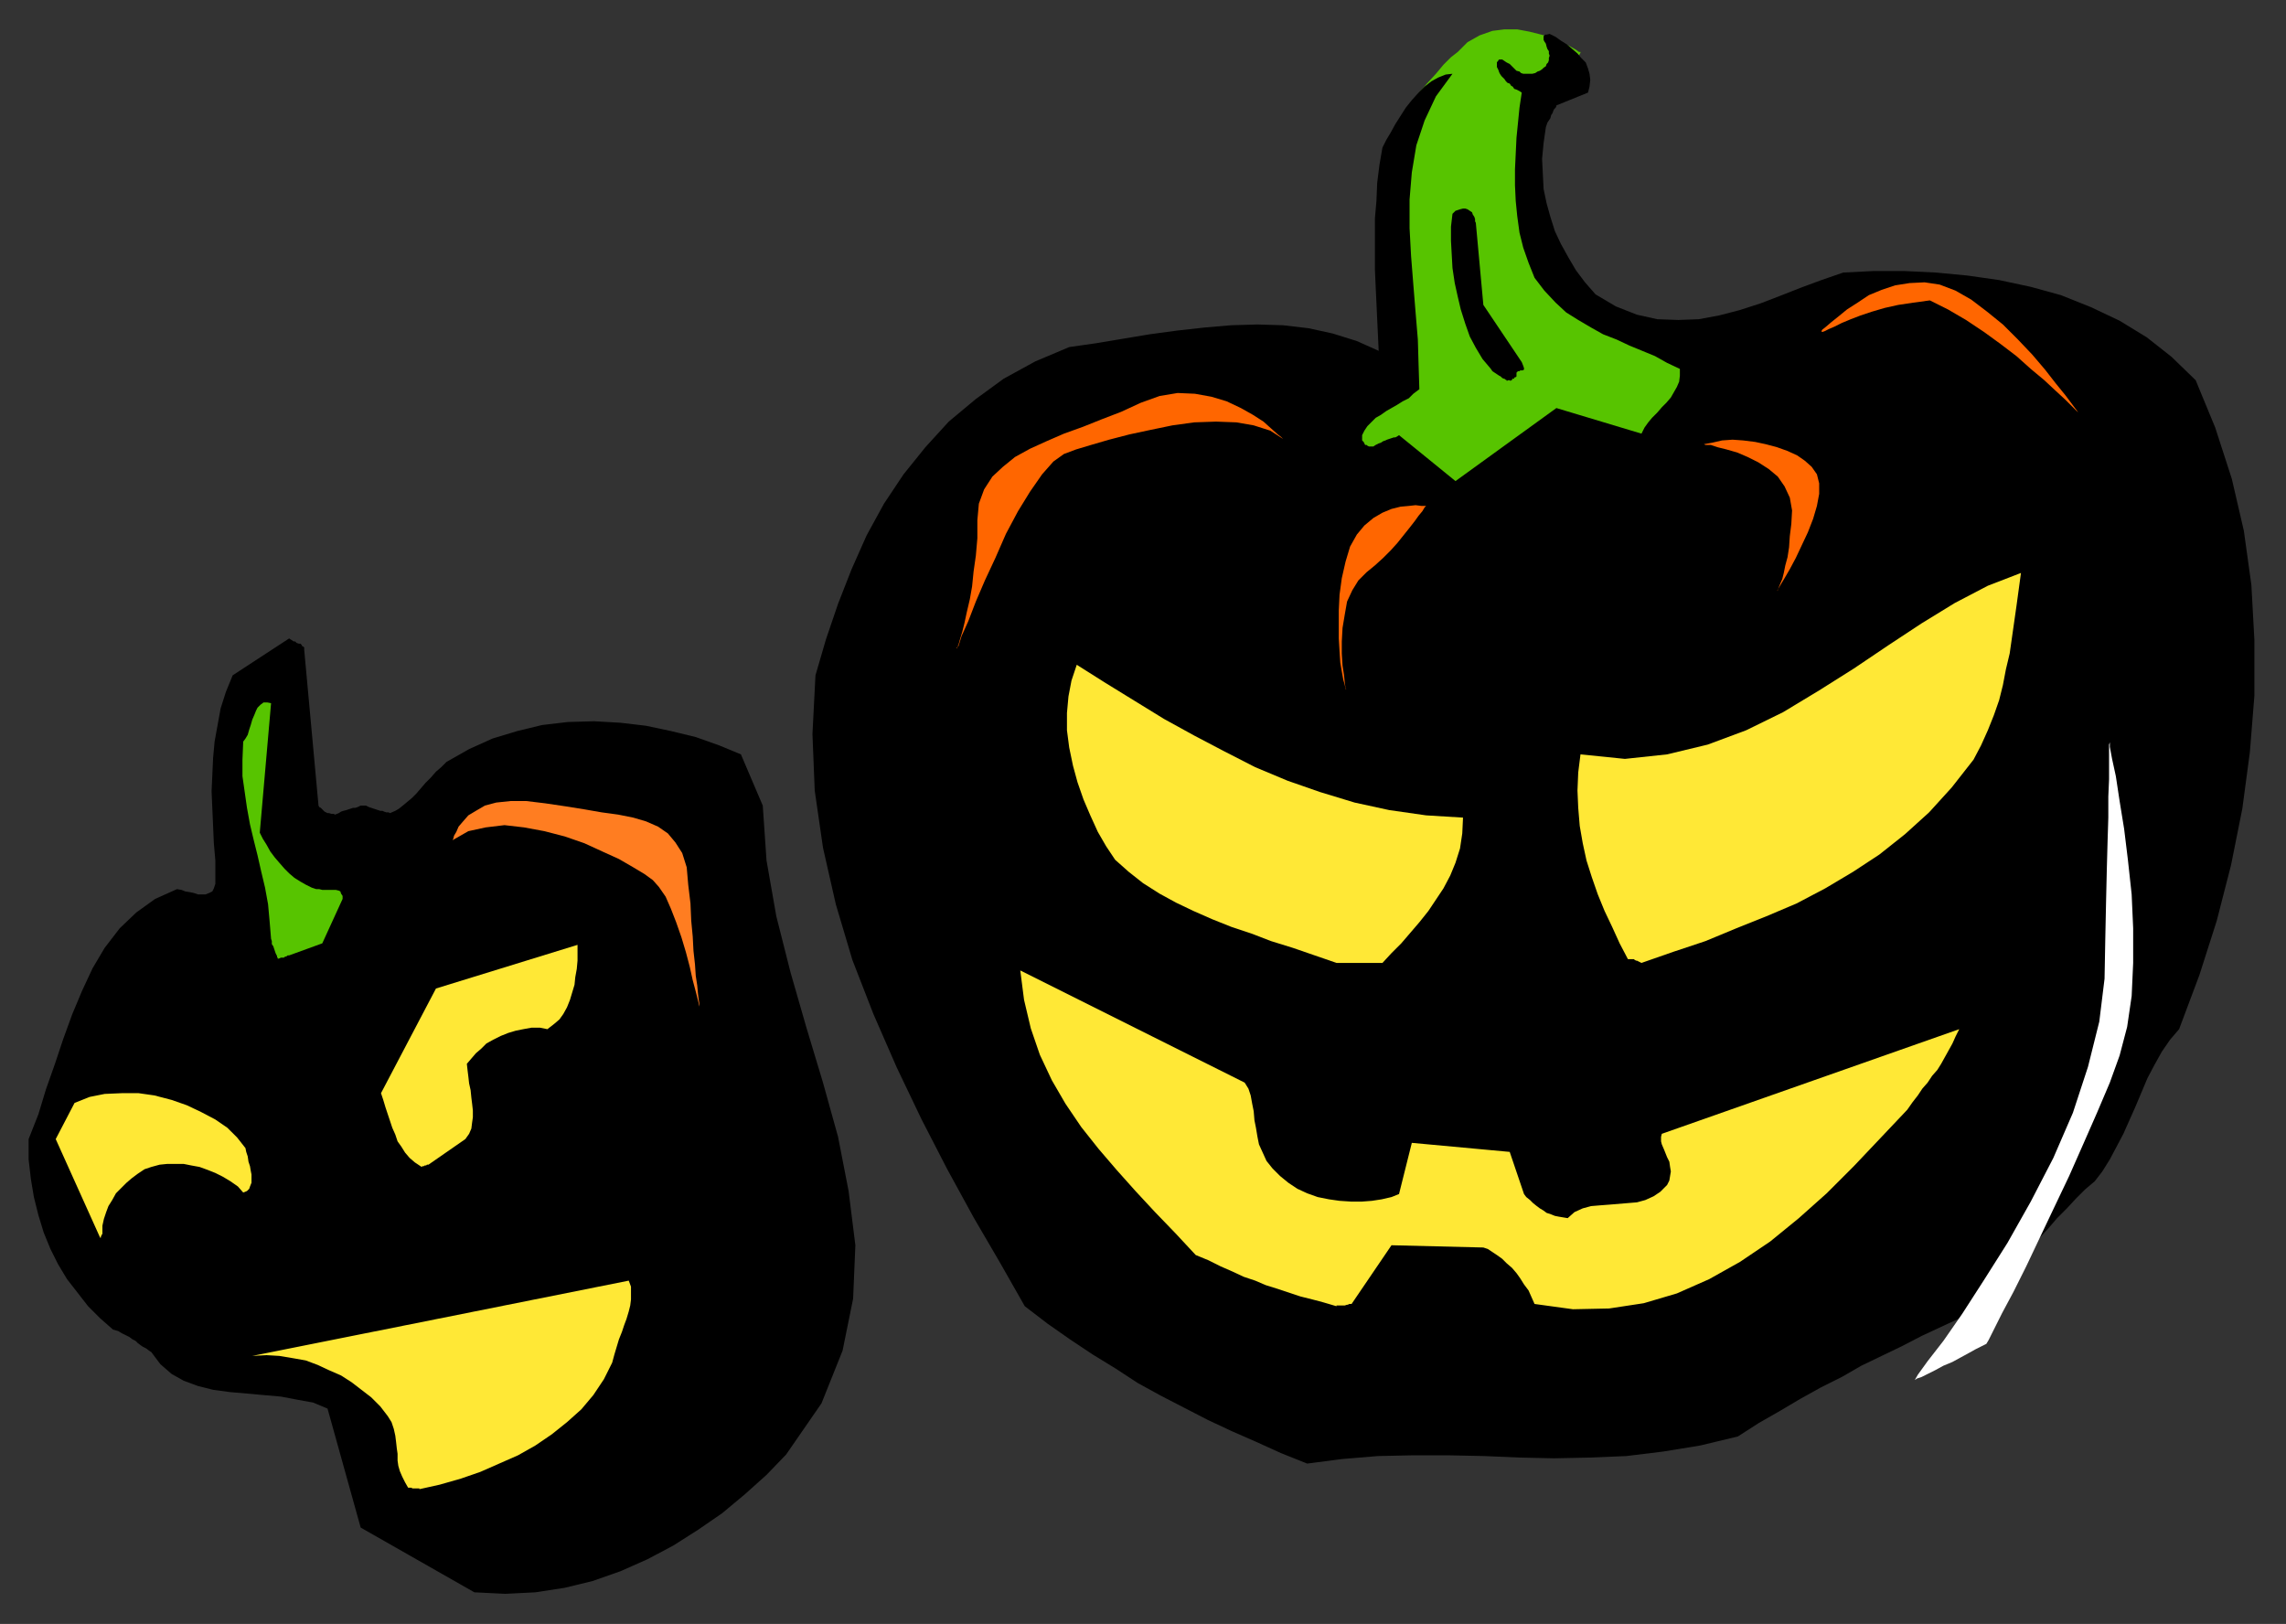 <?xml version="1.0" encoding="UTF-8" standalone="no"?>
<svg
   xmlns:dc="http://purl.org/dc/elements/1.1/"
   xmlns:cc="http://creativecommons.org/ns#"
   xmlns:rdf="http://www.w3.org/1999/02/22-rdf-syntax-ns#"
   xmlns:svg="http://www.w3.org/2000/svg"
   xmlns="http://www.w3.org/2000/svg"
   xmlns:sodipodi="http://sodipodi.sourceforge.net/DTD/sodipodi-0.dtd"
   xmlns:inkscape="http://www.inkscape.org/namespaces/inkscape"
   version="1.0"
   width="129.808mm"
   height="92.211mm"
   id="svg39"
   sodipodi:docname="CCM00266.wmf">
  <rect width="100%" height="100%" fill="#333333" stroke="none"/>
  <sodipodi:namedview
     pagecolor="#ffffff"
     bordercolor="#666666"
     borderopacity="1"
     objecttolerance="10"
     gridtolerance="10"
     guidetolerance="10"
     inkscape:pageopacity="0"
     inkscape:pageshadow="2"
     inkscape:window-width="640"
     inkscape:window-height="480"
     id="namedview41" />
  <defs
     id="defs3">
    <pattern
       id="WMFhbasepattern"
       patternUnits="userSpaceOnUse"
       width="6"
       height="6"
       x="0"
       y="0" />
  </defs>
  <path
     style="fill:#57c400;fill-rule:evenodd;fill-opacity:1;stroke:none;"
     d="  M 314.958,9.048   L 314.635,9.371   L 313.988,10.018   L 312.857,11.149   L 311.403,12.28   L 309.787,13.895   L 308.171,15.834   L 306.232,17.935   L 304.454,20.035   L 302.838,22.136   L 301.545,24.398   L 300.414,26.822   L 299.606,28.922   L 299.121,31.83   L 298.798,36.193   L 298.636,41.363   L 298.475,47.18   L 298.313,53.481   L 298.313,59.783   L 298.475,65.923   L 298.475,71.739   L 298.636,76.748   L 298.636,80.626   L 298.636,83.05   L 298.798,83.858   L 298.636,84.181   L 297.828,84.342   L 297.02,84.989   L 295.889,85.473   L 294.435,86.12   L 293.142,86.928   L 291.688,87.574   L 290.556,88.22   L 289.425,88.705   L 288.617,89.19   L 287.971,89.513   L 287.809,89.513   L 287.971,89.836   L 288.294,90.482   L 289.102,91.452   L 289.91,92.744   L 290.88,94.198   L 292.011,95.653   L 293.142,97.268   L 294.112,98.561   L 295.081,99.854   L 295.889,100.823   L 296.374,101.631   L 296.536,101.792   L 297.02,101.792   L 298.475,102.116   L 300.737,102.439   L 303.484,102.923   L 306.716,103.408   L 310.11,103.893   L 313.342,104.539   L 316.574,105.024   L 319.483,105.509   L 321.745,105.832   L 323.2,105.993   L 323.846,105.993   L 324.169,105.993   L 325.462,105.509   L 327.078,104.701   L 329.502,103.57   L 331.926,102.439   L 334.673,101.308   L 337.582,100.015   L 340.006,98.884   L 342.43,97.915   L 344.046,97.107   L 345.339,96.46   L 345.824,96.137   L 346.147,96.299   L 346.632,96.46   L 347.763,96.622   L 349.217,96.945   L 350.833,97.107   L 352.449,97.43   L 354.065,97.592   L 355.681,98.076   L 357.136,98.076   L 358.267,98.399   L 358.752,98.399   L 359.236,98.399   L 359.236,98.076   L 359.883,96.784   L 360.529,95.006   L 361.499,92.421   L 362.468,89.836   L 363.6,86.928   L 364.569,84.019   L 365.7,81.272   L 366.508,78.849   L 367.155,77.071   L 367.801,75.617   L 367.963,75.133   L 367.316,74.971   L 365.7,74.325   L 363.276,73.517   L 360.206,72.386   L 356.651,71.255   L 352.934,69.801   L 349.379,68.508   L 345.985,67.054   L 342.915,65.923   L 340.329,65.115   L 338.713,64.307   L 338.228,64.145   L 337.905,63.661   L 337.097,62.207   L 336.128,59.783   L 334.673,56.713   L 333.38,53.158   L 331.926,49.119   L 330.633,44.918   L 329.502,40.717   L 328.856,36.354   L 328.694,32.315   L 329.179,28.76   L 330.472,25.529   L 331.926,23.105   L 333.38,20.682   L 334.512,18.743   L 335.481,16.965   L 336.612,15.511   L 337.259,14.38   L 337.905,13.249   L 338.39,12.603   L 338.713,11.957   L 339.036,11.633   L 339.198,11.31   L 339.198,11.149   L 338.875,11.149   L 338.228,10.664   L 336.774,9.856   L 334.996,9.048   L 333.057,8.079   L 330.795,7.432   L 328.209,6.786   L 325.624,6.301   L 322.876,6.301   L 320.291,6.625   L 317.544,7.594   L 314.958,9.048   L 314.958,9.048  z "
     id="path5" />
  <path
     style="fill:#000000;fill-rule:evenodd;fill-opacity:1;stroke:none;"
     d="  M 101.808,341.732   L 108.433,342.055   L 114.897,341.732   L 121.2,340.762   L 127.179,339.308   L 133.158,337.208   L 138.976,334.623   L 144.47,331.714   L 149.803,328.321   L 154.974,324.766   L 159.822,320.727   L 164.509,316.526   L 168.71,312.164   L 176.305,301.176   L 180.83,289.866   L 183.093,278.717   L 183.577,267.246   L 182.123,255.612   L 179.861,243.979   L 176.629,232.345   L 173.073,220.55   L 169.68,208.755   L 166.609,196.637   L 164.509,184.681   L 163.701,172.886   L 159.014,161.898   L 154.328,159.96   L 149.318,158.182   L 143.985,156.89   L 138.653,155.759   L 133.158,155.112   L 127.502,154.789   L 121.846,154.951   L 116.352,155.597   L 111.019,156.89   L 105.686,158.505   L 100.677,160.767   L 95.829,163.514   L 94.697,164.645   L 93.566,165.615   L 92.435,166.907   L 91.304,168.038   L 90.334,169.169   L 89.365,170.3   L 88.395,171.27   L 87.426,172.078   L 86.456,172.886   L 85.648,173.532   L 84.84,174.017   L 83.709,174.501   L 83.386,174.34   L 82.901,174.34   L 82.416,174.178   L 82.093,174.017   L 81.608,174.017   L 81.123,173.855   L 80.638,173.693   L 80.154,173.532   L 79.669,173.37   L 79.184,173.209   L 78.538,172.886   L 77.891,172.886   L 77.406,172.886   L 77.083,173.047   L 76.76,173.209   L 76.275,173.37   L 75.79,173.37   L 75.306,173.532   L 74.821,173.693   L 74.336,173.855   L 73.69,174.017   L 73.205,174.178   L 72.72,174.501   L 71.912,174.825   L 71.589,174.663   L 71.266,174.663   L 71.104,174.663   L 70.619,174.501   L 70.296,174.501   L 69.973,174.34   L 69.65,174.178   L 69.488,174.017   L 69.165,173.693   L 68.842,173.37   L 68.518,173.209   L 68.357,172.886   L 65.286,139.44   L 65.286,139.116   L 65.286,138.955   L 65.125,138.793   L 64.802,138.632   L 64.802,138.47   L 64.478,138.147   L 64.155,138.147   L 63.67,137.985   L 63.347,137.662   L 63.024,137.662   L 62.539,137.339   L 62.054,137.016   L 49.934,144.933   L 48.48,148.488   L 47.349,152.042   L 46.702,155.597   L 46.056,159.152   L 45.733,162.706   L 45.571,166.261   L 45.41,169.816   L 45.571,173.532   L 45.733,177.248   L 45.894,180.964   L 46.218,184.681   L 46.218,188.558   L 46.218,189.689   L 45.894,190.659   L 45.571,191.305   L 44.925,191.628   L 44.117,191.952   L 43.47,191.952   L 42.501,191.952   L 41.531,191.628   L 40.723,191.467   L 39.754,191.305   L 38.946,190.982   L 37.976,190.82   L 33.29,192.921   L 29.25,195.829   L 25.694,199.222   L 22.462,203.423   L 19.877,207.786   L 17.614,212.633   L 15.514,217.642   L 13.574,222.974   L 11.797,228.306   L 9.858,233.8   L 8.242,239.131   L 6.141,244.463   L 6.141,248.826   L 6.626,253.027   L 7.272,256.905   L 8.242,260.783   L 9.373,264.499   L 10.827,268.053   L 12.443,271.285   L 14.382,274.517   L 16.645,277.425   L 18.907,280.333   L 21.493,282.918   L 24.24,285.342   L 25.371,285.665   L 26.179,286.15   L 27.149,286.635   L 27.795,286.958   L 28.442,287.443   L 29.088,287.766   L 29.573,288.25   L 30.219,288.735   L 30.704,289.058   L 31.35,289.381   L 31.997,289.866   L 32.482,290.189   L 34.421,292.775   L 36.845,294.875   L 39.43,296.329   L 42.501,297.46   L 45.733,298.268   L 49.288,298.753   L 53.005,299.076   L 56.56,299.399   L 60.277,299.722   L 63.67,300.369   L 67.226,301.015   L 70.296,302.307   L 77.406,327.836   L 101.808,341.732   L 101.808,341.732  z "
     id="path7" />
  <path
     style="fill:#ffe836;fill-rule:evenodd;fill-opacity:1;stroke:none;"
     d="  M 90.011,319.596   L 94.374,318.627   L 98.899,317.334   L 103.101,315.88   L 107.141,314.102   L 111.181,312.325   L 114.897,310.225   L 118.453,307.801   L 121.685,305.216   L 124.755,302.469   L 127.341,299.399   L 129.603,296.006   L 131.381,292.451   L 131.865,290.674   L 132.35,289.058   L 132.835,287.443   L 133.481,285.827   L 133.966,284.373   L 134.451,283.08   L 134.936,281.464   L 135.259,280.172   L 135.421,278.879   L 135.421,277.425   L 135.421,276.132   L 134.936,274.84   L 54.136,290.997   L 57.206,290.836   L 59.954,290.997   L 62.862,291.482   L 65.61,291.967   L 68.195,292.936   L 70.619,294.067   L 73.205,295.198   L 75.467,296.652   L 77.568,298.268   L 79.669,299.884   L 81.608,301.823   L 83.224,303.923   L 84.032,305.216   L 84.517,306.67   L 84.84,308.124   L 85.002,309.417   L 85.163,310.871   L 85.325,312.002   L 85.325,313.456   L 85.486,314.587   L 85.81,315.718   L 86.294,316.849   L 86.941,318.142   L 87.587,319.273   L 87.749,319.273   L 87.91,319.273   L 87.91,319.273   L 88.234,319.273   L 88.557,319.434   L 88.88,319.434   L 89.041,319.434   L 89.526,319.434   L 89.688,319.434   L 89.849,319.434   L 90.011,319.434   L 90.011,319.596   L 90.011,319.596  z "
     id="path9" />
  <path
     style="fill:#000000;fill-rule:evenodd;fill-opacity:1;stroke:none;"
     d="  M 280.537,314.102   L 287.971,313.133   L 295.728,312.487   L 303.323,312.325   L 310.756,312.325   L 318.513,312.487   L 326.108,312.81   L 333.542,312.971   L 341.299,312.81   L 349.056,312.487   L 356.974,311.517   L 364.892,310.225   L 372.972,308.286   L 377.497,305.377   L 382.022,302.792   L 386.385,300.207   L 390.748,297.783   L 395.273,295.521   L 399.475,293.098   L 403.838,290.997   L 408.201,288.897   L 412.564,286.635   L 417.089,284.534   L 421.614,282.434   L 426.3,280.333   L 427.916,277.91   L 429.532,275.648   L 431.472,273.224   L 433.411,270.8   L 435.35,268.377   L 437.451,265.953   L 439.551,263.691   L 441.491,261.429   L 443.591,259.328   L 445.531,257.228   L 447.47,255.289   L 449.571,253.512   L 451.187,251.411   L 452.803,248.826   L 454.257,246.079   L 455.711,243.332   L 457.004,240.424   L 458.297,237.516   L 459.59,234.446   L 460.883,231.376   L 462.337,228.629   L 463.953,225.721   L 465.731,223.136   L 467.67,220.873   L 472.033,209.24   L 475.75,197.607   L 478.82,185.65   L 481.244,173.532   L 482.86,161.414   L 483.83,149.296   L 483.83,137.339   L 483.183,125.544   L 481.567,113.911   L 478.982,102.762   L 475.427,91.775   L 471.225,81.596   L 466.054,76.587   L 460.721,72.386   L 454.903,68.831   L 448.763,65.923   L 442.299,63.338   L 435.835,61.56   L 429.048,60.106   L 422.26,59.137   L 415.473,58.49   L 408.686,58.167   L 402.06,58.167   L 395.596,58.49   L 390.91,60.106   L 386.547,61.722   L 382.022,63.499   L 377.82,65.115   L 373.296,66.569   L 368.932,67.7   L 364.569,68.508   L 360.206,68.67   L 355.681,68.508   L 351.318,67.538   L 346.793,65.761   L 342.43,63.176   L 340.168,60.591   L 338.228,58.006   L 336.612,55.259   L 334.996,52.35   L 333.704,49.604   L 332.734,46.534   L 331.926,43.625   L 331.28,40.555   L 331.118,37.324   L 330.956,34.092   L 331.28,30.699   L 331.764,27.306   L 331.926,26.822   L 332.088,26.337   L 332.411,25.852   L 332.734,25.367   L 332.896,24.721   L 333.219,24.236   L 333.38,23.752   L 333.542,23.428   L 333.865,23.105   L 334.027,22.782   L 334.027,22.782   L 334.027,22.621   L 340.814,19.874   L 341.137,18.581   L 341.299,17.127   L 341.137,15.834   L 340.814,14.703   L 340.329,13.411   L 339.36,12.441   L 338.552,11.472   L 337.42,10.502   L 336.289,9.533   L 334.996,8.725   L 333.865,7.917   L 332.572,7.271   L 331.926,7.432   L 331.603,7.432   L 331.28,7.756   L 331.28,8.079   L 331.28,8.563   L 331.441,8.887   L 331.764,9.371   L 331.926,10.018   L 332.088,10.502   L 332.411,10.987   L 332.411,11.472   L 332.572,11.957   L 332.411,12.441   L 332.411,12.926   L 332.249,13.411   L 331.926,13.734   L 331.764,14.219   L 331.28,14.542   L 330.956,14.865   L 330.472,15.188   L 329.987,15.35   L 329.502,15.673   L 328.856,15.834   L 328.209,15.834   L 327.563,15.834   L 326.916,15.834   L 326.432,15.673   L 326.108,15.35   L 325.462,15.188   L 325.139,14.865   L 324.816,14.542   L 324.492,14.219   L 324.008,13.734   L 323.361,13.411   L 322.876,13.088   L 322.392,12.764   L 321.907,12.764   L 321.745,12.764   L 321.584,12.926   L 321.422,13.249   L 321.26,13.249   L 321.26,13.572   L 321.26,13.895   L 321.26,14.38   L 321.422,14.703   L 321.584,15.027   L 321.745,15.511   L 321.907,15.834   L 322.23,16.319   L 322.553,16.642   L 322.876,16.965   L 323.2,17.45   L 323.523,17.773   L 324.008,17.935   L 324.331,18.42   L 324.654,18.581   L 324.977,19.066   L 325.462,19.227   L 326.108,19.551   L 326.593,19.874   L 326.108,23.105   L 325.785,26.337   L 325.462,29.568   L 325.3,32.961   L 325.139,36.354   L 325.139,39.748   L 325.3,43.141   L 325.624,46.372   L 326.108,49.927   L 326.916,53.158   L 328.048,56.39   L 329.34,59.621   L 331.441,62.368   L 333.865,64.953   L 336.128,67.054   L 338.713,68.67   L 341.46,70.285   L 344.046,71.739   L 346.955,72.87   L 349.702,74.163   L 352.449,75.294   L 355.196,76.425   L 357.782,77.879   L 360.529,79.172   L 360.529,80.626   L 360.368,81.919   L 359.883,83.05   L 359.236,84.181   L 358.59,85.312   L 357.62,86.443   L 356.651,87.412   L 355.681,88.543   L 354.55,89.674   L 353.742,90.644   L 352.934,91.775   L 352.288,93.067   L 334.027,87.574   L 312.372,103.247   L 300.252,93.391   L 299.768,93.714   L 299.444,93.875   L 299.121,93.875   L 298.636,94.037   L 298.152,94.198   L 297.667,94.36   L 297.344,94.522   L 296.859,94.683   L 296.374,95.006   L 295.889,95.168   L 295.243,95.491   L 294.758,95.814   L 294.435,95.814   L 294.273,95.814   L 293.95,95.814   L 293.788,95.814   L 293.465,95.653   L 293.304,95.491   L 292.98,95.491   L 292.819,95.168   L 292.657,94.845   L 292.334,94.522   L 292.334,94.037   L 292.334,93.391   L 292.819,92.421   L 293.465,91.452   L 294.435,90.482   L 295.243,89.674   L 296.374,89.028   L 297.505,88.22   L 298.636,87.574   L 299.768,86.928   L 301.06,86.12   L 302.353,85.473   L 303.323,84.504   L 304.616,83.534   L 304.454,78.364   L 304.292,72.87   L 303.808,67.054   L 303.323,61.075   L 302.838,54.936   L 302.515,48.957   L 302.515,42.817   L 303,37.001   L 303.969,31.184   L 305.747,25.852   L 308.171,20.682   L 311.726,15.834   L 310.272,15.996   L 308.656,16.642   L 307.201,17.45   L 305.747,18.581   L 304.454,19.874   L 303,21.49   L 301.707,23.105   L 300.576,24.883   L 299.444,26.66   L 298.475,28.437   L 297.505,30.053   L 296.697,31.669   L 296.051,35.385   L 295.566,39.263   L 295.404,43.141   L 295.081,46.857   L 295.081,50.573   L 295.081,54.289   L 295.081,57.844   L 295.243,61.56   L 295.404,64.953   L 295.566,68.508   L 295.728,71.901   L 295.889,75.294   L 291.203,73.194   L 286.032,71.578   L 280.86,70.447   L 275.366,69.801   L 269.872,69.639   L 264.216,69.801   L 258.56,70.285   L 252.742,70.932   L 246.763,71.739   L 240.945,72.709   L 235.128,73.678   L 229.472,74.486   L 222.2,77.556   L 215.413,81.272   L 209.433,85.635   L 203.616,90.482   L 198.606,95.976   L 193.92,101.792   L 189.718,108.094   L 186.001,114.88   L 182.769,122.151   L 179.861,129.583   L 177.275,137.177   L 175.013,144.933   L 174.366,157.536   L 174.851,169.654   L 176.629,181.934   L 179.376,194.052   L 182.931,206.009   L 187.456,217.642   L 192.465,229.114   L 197.798,240.263   L 203.293,250.927   L 208.949,261.267   L 214.605,270.962   L 219.937,280.333   L 224.785,284.049   L 229.633,287.443   L 234.481,290.674   L 239.491,293.744   L 244.177,296.814   L 249.187,299.561   L 254.197,302.146   L 259.206,304.731   L 264.377,307.155   L 269.548,309.417   L 274.881,311.84   L 280.537,314.102   L 280.537,314.102  z "
     id="path11" />
  <path
     style="fill:#ffe836;fill-rule:evenodd;fill-opacity:1;stroke:none;"
     d="  M 286.84,280.333   L 286.84,280.172   L 287.001,280.172   L 287.163,280.172   L 287.486,280.172   L 287.809,280.172   L 287.971,280.172   L 288.294,280.172   L 288.617,280.172   L 289.102,280.01   L 289.264,280.01   L 289.587,279.848   L 290.072,279.848   L 298.636,267.246   L 318.352,267.73   L 319.321,268.053   L 320.291,268.7   L 321.26,269.346   L 322.392,270.154   L 323.361,271.123   L 324.492,272.093   L 325.462,273.224   L 326.27,274.355   L 327.078,275.648   L 328.048,276.94   L 328.694,278.394   L 329.34,279.848   L 337.582,280.98   L 345.339,280.818   L 352.772,279.687   L 359.883,277.586   L 366.832,274.517   L 373.457,270.8   L 379.921,266.438   L 386.062,261.429   L 392.041,256.097   L 397.859,250.28   L 403.676,244.14   L 409.332,238.162   L 410.464,236.546   L 411.595,235.092   L 412.564,233.638   L 413.696,232.345   L 414.665,230.891   L 415.796,229.599   L 416.604,228.306   L 417.412,226.852   L 418.22,225.398   L 419.028,223.943   L 419.675,222.489   L 420.483,220.873   L 356.651,243.332   L 356.489,243.979   L 356.489,244.948   L 356.651,245.595   L 357.136,246.726   L 357.459,247.533   L 357.782,248.341   L 358.267,249.311   L 358.428,250.442   L 358.59,251.411   L 358.428,252.381   L 358.267,253.35   L 357.782,254.32   L 356.328,255.774   L 354.873,256.743   L 353.096,257.551   L 351.318,258.036   L 349.379,258.197   L 347.44,258.359   L 345.5,258.521   L 343.4,258.682   L 341.46,258.844   L 339.683,259.328   L 337.905,260.136   L 336.451,261.429   L 335.481,261.267   L 334.512,261.106   L 333.704,260.944   L 332.896,260.621   L 331.926,260.298   L 331.28,259.813   L 330.472,259.328   L 329.825,258.844   L 329.017,258.197   L 328.371,257.551   L 327.563,256.905   L 327.078,256.258   L 324.008,247.21   L 303,245.271   L 300.252,256.258   L 298.636,256.905   L 296.536,257.39   L 294.435,257.713   L 292.334,257.874   L 289.91,257.874   L 287.486,257.713   L 285.224,257.39   L 282.8,256.905   L 280.537,256.097   L 278.436,255.127   L 276.497,253.835   L 274.72,252.381   L 273.104,250.765   L 271.811,249.149   L 271.003,247.372   L 270.195,245.595   L 269.872,243.979   L 269.548,242.04   L 269.225,240.424   L 269.064,238.485   L 268.74,236.869   L 268.417,235.092   L 267.933,233.638   L 267.125,232.345   L 218.968,208.271   L 219.776,214.572   L 221.23,220.712   L 223.169,226.367   L 225.755,231.861   L 228.664,236.869   L 232.057,241.878   L 235.774,246.564   L 239.653,251.088   L 243.693,255.612   L 247.894,260.136   L 252.257,264.66   L 256.621,269.346   L 259.368,270.477   L 261.953,271.77   L 264.539,272.901   L 266.963,274.032   L 269.387,274.84   L 271.649,275.809   L 274.235,276.617   L 276.659,277.425   L 279.083,278.233   L 281.668,278.879   L 284.092,279.525   L 286.84,280.333   L 286.84,280.333  z "
     id="path13" />
  <path
     style="fill:#ffe836;fill-rule:evenodd;fill-opacity:1;stroke:none;"
     d="  M 21.978,264.66   L 21.978,263.045   L 22.301,261.59   L 22.786,260.136   L 23.27,258.844   L 24.078,257.551   L 24.886,256.097   L 25.856,255.127   L 27.149,253.835   L 28.28,252.865   L 29.573,251.896   L 31.027,250.927   L 32.482,250.442   L 34.259,249.957   L 35.875,249.795   L 37.653,249.795   L 39.43,249.795   L 41.046,250.119   L 42.824,250.442   L 44.602,251.088   L 46.218,251.734   L 47.834,252.542   L 49.45,253.512   L 51.066,254.643   L 52.197,255.935   L 53.005,255.612   L 53.49,255.127   L 53.651,254.643   L 53.974,253.835   L 53.974,253.027   L 53.974,252.058   L 53.813,251.25   L 53.651,250.28   L 53.328,249.311   L 53.166,248.18   L 52.843,247.21   L 52.682,246.402   L 50.904,244.14   L 48.803,242.04   L 46.218,240.263   L 43.147,238.647   L 40.077,237.193   L 36.845,236.062   L 33.128,235.092   L 29.734,234.607   L 26.179,234.607   L 22.462,234.769   L 19.23,235.415   L 15.998,236.708   L 11.958,244.463   L 21.493,265.63   L 21.654,265.63   L 21.654,265.63   L 21.654,265.468   L 21.654,265.307   L 21.816,265.145   L 21.816,265.145   L 21.816,264.984   L 21.978,264.822   L 21.978,264.66   L 21.978,264.66   L 21.978,264.66   L 21.978,264.66   L 21.978,264.66  z "
     id="path15" />
  <path
     style="fill:#ffe836;fill-rule:evenodd;fill-opacity:1;stroke:none;"
     d="  M 91.95,249.957   L 99.869,244.463   L 100.677,243.332   L 101.161,242.201   L 101.323,240.909   L 101.485,239.778   L 101.485,238.324   L 101.323,236.869   L 101.161,235.577   L 101,233.961   L 100.677,232.507   L 100.515,231.053   L 100.353,229.76   L 100.192,228.306   L 101.161,227.175   L 102.131,226.044   L 103.262,225.074   L 104.393,223.943   L 105.848,223.136   L 107.464,222.328   L 109.08,221.681   L 110.696,221.197   L 112.312,220.873   L 114.089,220.55   L 115.867,220.55   L 117.483,220.873   L 118.937,219.742   L 120.069,218.773   L 120.877,217.642   L 121.685,216.188   L 122.331,214.572   L 122.816,212.956   L 123.301,211.341   L 123.462,209.725   L 123.785,207.947   L 123.947,206.17   L 123.947,204.393   L 123.947,202.777   L 93.566,212.148   L 81.77,234.607   L 82.254,236.062   L 82.739,237.677   L 83.224,239.131   L 83.709,240.586   L 84.194,242.04   L 84.84,243.494   L 85.325,244.948   L 86.133,246.079   L 86.941,247.372   L 87.91,248.503   L 89.041,249.472   L 90.496,250.442   L 90.657,250.28   L 90.657,250.28   L 90.657,250.28   L 90.981,250.28   L 91.142,250.119   L 91.304,250.119   L 91.465,250.119   L 91.627,249.957   L 91.789,249.957   L 91.95,249.957   L 91.95,249.957   L 91.95,249.957   L 91.95,249.957  z "
     id="path17" />
  <path
     style="fill:#57c400;fill-rule:evenodd;fill-opacity:1;stroke:none;"
     d="  M 62.054,205.039   L 69.165,202.454   L 73.528,192.921   L 73.528,192.275   L 73.205,191.79   L 73.043,191.305   L 72.72,191.144   L 72.074,190.982   L 71.589,190.982   L 71.104,190.982   L 70.619,190.982   L 69.973,190.982   L 69.165,190.982   L 68.518,190.82   L 67.872,190.82   L 66.902,190.497   L 65.61,189.851   L 64.478,189.205   L 63.186,188.397   L 62.054,187.427   L 61.085,186.458   L 59.954,185.165   L 58.984,184.034   L 58.014,182.742   L 57.206,181.288   L 56.398,179.995   L 55.752,178.702   L 58.176,150.911   L 57.368,150.75   L 56.56,150.75   L 55.914,151.235   L 55.267,151.881   L 54.944,152.527   L 54.621,153.335   L 54.136,154.466   L 53.813,155.597   L 53.49,156.567   L 53.166,157.698   L 52.682,158.505   L 52.197,159.152   L 52.035,163.03   L 52.035,166.584   L 52.52,169.977   L 53.005,173.37   L 53.651,176.925   L 54.459,180.318   L 55.267,183.55   L 56.075,187.104   L 56.883,190.497   L 57.53,194.052   L 57.853,197.607   L 58.176,201.484   L 58.338,201.969   L 58.338,202.615   L 58.661,203.1   L 58.822,203.585   L 58.984,204.07   L 59.146,204.554   L 59.307,204.878   L 59.469,205.201   L 59.469,205.524   L 59.63,205.524   L 59.63,205.685   L 59.63,205.847   L 59.792,205.685   L 59.954,205.685   L 59.954,205.685   L 60.277,205.524   L 60.6,205.524   L 60.923,205.524   L 61.085,205.362   L 61.57,205.201   L 61.731,205.039   L 61.893,205.039   L 62.054,205.039   L 62.054,205.039   L 62.054,205.039  z "
     id="path19" />
  <path
     style="fill:#ffe836;fill-rule:evenodd;fill-opacity:1;stroke:none;"
     d="  M 286.84,206.655   L 296.697,206.655   L 298.636,204.554   L 300.737,202.454   L 302.676,200.192   L 304.616,197.93   L 306.555,195.506   L 308.171,193.083   L 309.787,190.659   L 311.241,187.912   L 312.372,185.165   L 313.342,182.095   L 313.827,178.864   L 313.988,175.471   L 306.07,174.986   L 298.152,173.855   L 290.718,172.239   L 283.284,169.977   L 276.336,167.554   L 269.387,164.645   L 262.761,161.252   L 256.297,157.859   L 249.833,154.304   L 243.531,150.427   L 237.229,146.549   L 231.088,142.671   L 229.957,146.064   L 229.31,149.457   L 228.987,153.012   L 228.987,156.728   L 229.472,160.444   L 230.28,164.322   L 231.249,167.877   L 232.542,171.593   L 233.997,174.986   L 235.613,178.541   L 237.39,181.611   L 239.329,184.519   L 242.238,187.104   L 245.309,189.528   L 248.864,191.79   L 252.419,193.729   L 256.136,195.506   L 260.176,197.283   L 264.216,198.899   L 268.579,200.353   L 272.78,201.969   L 277.467,203.423   L 282.153,205.039   L 286.84,206.655   L 286.84,206.655  z "
     id="path21" />
  <path
     style="fill:#ffe836;fill-rule:evenodd;fill-opacity:1;stroke:none;"
     d="  M 352.288,206.655   L 359.236,204.231   L 366.024,201.969   L 372.649,199.222   L 379.113,196.637   L 385.577,193.89   L 391.718,190.659   L 397.697,187.104   L 403.353,183.388   L 408.848,179.025   L 414.019,174.34   L 418.867,169.008   L 423.553,163.03   L 425.169,159.96   L 426.624,156.728   L 427.916,153.497   L 429.048,150.265   L 429.856,147.034   L 430.502,143.64   L 431.31,140.247   L 431.795,136.854   L 432.28,133.461   L 432.764,130.068   L 433.249,126.513   L 433.734,122.959   L 426.624,125.706   L 419.513,129.422   L 412.403,133.784   L 405.292,138.47   L 397.859,143.479   L 390.425,148.165   L 382.668,152.85   L 374.75,156.728   L 366.508,159.798   L 357.782,161.898   L 348.732,162.868   L 339.198,161.898   L 338.713,165.776   L 338.552,169.654   L 338.713,173.37   L 339.036,177.248   L 339.683,180.964   L 340.491,184.681   L 341.622,188.235   L 342.915,191.952   L 344.369,195.506   L 345.985,198.899   L 347.601,202.454   L 349.379,205.847   L 349.54,205.847   L 349.864,205.847   L 350.025,205.847   L 350.187,205.847   L 350.348,205.847   L 350.672,205.847   L 350.833,206.009   L 351.156,206.17   L 351.318,206.17   L 351.641,206.332   L 351.964,206.493   L 352.288,206.655   L 352.288,206.655  z "
     id="path23" />
  <path
     style="fill:#000000;fill-rule:evenodd;fill-opacity:1;stroke:none;"
     d="  M 324.331,81.596   L 324.331,81.596   L 324.331,81.596   L 324.492,81.596   L 324.492,81.434   L 324.654,81.272   L 324.816,81.272   L 324.977,81.272   L 324.977,81.111   L 325.139,80.949   L 325.3,80.949   L 325.3,80.949   L 325.462,80.788   L 325.462,80.303   L 325.462,79.98   L 325.785,79.657   L 326.108,79.657   L 326.27,79.495   L 326.593,79.495   L 326.755,79.495   L 327.078,79.333   L 327.078,79.172   L 327.078,79.01   L 326.916,78.526   L 326.593,77.718   L 318.352,65.438   L 316.736,47.826   L 316.574,47.503   L 316.574,47.018   L 316.412,46.534   L 316.089,46.049   L 315.928,45.564   L 315.443,45.241   L 314.958,44.918   L 314.473,44.756   L 313.988,44.756   L 313.342,44.918   L 312.372,45.241   L 311.726,45.887   L 311.403,48.634   L 311.403,51.704   L 311.564,54.612   L 311.726,57.521   L 312.211,60.752   L 312.857,63.661   L 313.504,66.407   L 314.473,69.477   L 315.443,72.224   L 316.736,74.648   L 318.19,77.071   L 319.968,79.172   L 320.291,79.657   L 320.776,79.98   L 321.26,80.303   L 321.745,80.626   L 322.068,80.788   L 322.392,81.111   L 322.715,81.272   L 322.876,81.272   L 323.038,81.434   L 323.361,81.596   L 323.361,81.596   L 323.361,81.596   L 323.361,81.596   L 323.361,81.757   L 323.523,81.596   L 323.523,81.757   L 323.684,81.596   L 323.846,81.596   L 324.008,81.596   L 324.008,81.596   L 324.008,81.757   L 324.169,81.596   L 324.169,81.757   L 324.331,81.596   L 324.331,81.596  z "
     id="path25" />
  <path
     style="fill:#ffffff;fill-rule:evenodd;fill-opacity:1;stroke:none;"
     d="  M 410.948,296.168   L 411.595,295.037   L 413.696,292.128   L 417.089,287.766   L 421.129,281.949   L 425.816,274.678   L 430.825,266.761   L 435.835,257.874   L 440.683,248.503   L 444.884,238.808   L 448.116,228.952   L 450.54,219.258   L 451.671,210.048   L 451.833,201.323   L 451.995,193.567   L 452.156,186.62   L 452.318,180.641   L 452.479,175.471   L 452.479,170.947   L 452.641,167.23   L 452.641,164.484   L 452.641,162.222   L 452.641,160.606   L 452.641,159.798   L 452.803,159.313   L 452.803,160.283   L 453.287,162.868   L 454.095,166.584   L 454.903,171.916   L 455.873,177.894   L 456.681,184.519   L 457.489,191.952   L 457.812,199.222   L 457.812,206.655   L 457.489,213.764   L 456.519,220.389   L 454.903,226.529   L 452.803,232.345   L 450.055,238.808   L 447.147,245.433   L 444.076,252.381   L 440.844,259.167   L 437.774,265.63   L 434.865,271.77   L 432.118,277.263   L 429.694,281.787   L 427.916,285.342   L 426.785,287.604   L 426.3,288.412   L 425.977,288.574   L 425.331,288.897   L 424.038,289.543   L 422.584,290.351   L 420.806,291.32   L 419.028,292.29   L 417.089,293.098   L 415.312,294.067   L 413.696,294.875   L 412.403,295.521   L 411.433,295.844   L 410.948,296.168   L 410.948,296.168  z "
     id="path27" />
  <path
     style="fill:#ff6600;fill-rule:evenodd;fill-opacity:1;stroke:none;"
     d="  M 275.366,94.198   L 275.043,93.875   L 274.235,93.229   L 272.78,91.936   L 271.164,90.482   L 268.902,89.028   L 266.317,87.574   L 263.246,86.12   L 260.014,85.15   L 256.459,84.504   L 252.742,84.342   L 248.864,84.989   L 244.824,86.443   L 240.622,88.382   L 236.421,89.997   L 232.381,91.613   L 228.341,93.067   L 224.624,94.683   L 221.069,96.299   L 217.837,98.076   L 215.251,100.177   L 212.989,102.277   L 211.211,105.024   L 210.08,108.094   L 209.757,111.649   L 209.757,115.526   L 209.433,119.243   L 208.949,122.636   L 208.625,125.867   L 208.141,128.614   L 207.494,131.361   L 207.009,133.623   L 206.525,135.562   L 206.04,137.177   L 205.717,138.308   L 205.393,139.116   L 205.232,139.116   L 205.717,138.632   L 206.363,136.531   L 207.817,133.3   L 209.433,129.099   L 211.373,124.575   L 213.635,119.727   L 215.897,114.557   L 218.483,109.71   L 221.069,105.509   L 223.654,101.792   L 226.078,99.046   L 228.341,97.43   L 230.926,96.46   L 234.158,95.491   L 238.037,94.36   L 242.4,93.229   L 246.925,92.26   L 251.611,91.29   L 256.297,90.644   L 260.984,90.482   L 265.347,90.644   L 269.064,91.29   L 272.619,92.421   L 275.366,94.198   L 275.366,94.198  z "
     id="path29" />
  <path
     style="fill:#ff6600;fill-rule:evenodd;fill-opacity:1;stroke:none;"
     d="  M 306.232,108.579   L 305.908,108.579   L 305.1,108.579   L 303.808,108.417   L 302.353,108.579   L 300.576,108.74   L 298.636,109.225   L 296.697,110.033   L 294.758,111.164   L 292.819,112.78   L 291.203,114.718   L 289.748,117.304   L 288.779,120.535   L 287.971,124.09   L 287.486,127.645   L 287.324,131.038   L 287.324,134.108   L 287.324,137.016   L 287.486,139.763   L 287.648,142.186   L 287.971,144.125   L 288.294,145.903   L 288.617,147.034   L 288.779,147.841   L 288.94,148.003   L 288.779,147.68   L 288.617,146.549   L 288.456,144.933   L 288.132,142.833   L 287.971,140.247   L 287.971,137.662   L 288.132,134.754   L 288.617,131.845   L 289.102,129.099   L 290.233,126.675   L 291.526,124.575   L 293.304,122.797   L 295.081,121.343   L 296.859,119.727   L 298.475,118.112   L 299.929,116.496   L 301.222,114.88   L 302.515,113.264   L 303.646,111.81   L 304.454,110.679   L 305.262,109.71   L 305.747,108.902   L 306.07,108.579   L 306.232,108.579   L 306.232,108.579  z "
     id="path31" />
  <path
     style="fill:#ff6600;fill-rule:evenodd;fill-opacity:1;stroke:none;"
     d="  M 365.7,95.329   L 366.024,95.491   L 367.155,95.491   L 368.609,95.976   L 370.548,96.46   L 372.811,97.107   L 375.073,98.076   L 377.336,99.207   L 379.598,100.661   L 381.537,102.277   L 382.992,104.378   L 384.123,106.801   L 384.608,109.548   L 384.446,112.456   L 384.123,115.042   L 383.961,117.465   L 383.638,119.566   L 383.153,121.343   L 382.83,122.959   L 382.507,124.251   L 382.022,125.382   L 381.699,126.19   L 381.537,126.675   L 381.214,126.998   L 381.214,126.998   L 381.376,126.837   L 382.022,125.706   L 382.992,124.09   L 384.123,122.151   L 385.416,119.727   L 386.708,116.981   L 388.001,114.234   L 389.132,111.325   L 389.94,108.579   L 390.425,105.993   L 390.425,103.731   L 389.94,101.792   L 388.809,100.177   L 387.355,98.884   L 385.739,97.753   L 383.638,96.784   L 381.376,95.976   L 378.952,95.329   L 376.689,94.845   L 374.104,94.522   L 371.841,94.36   L 369.579,94.522   L 367.478,95.006   L 365.7,95.329   L 365.7,95.329  z "
     id="path33" />
  <path
     style="fill:#ff6600;fill-rule:evenodd;fill-opacity:1;stroke:none;"
     d="  M 390.91,71.093   L 391.072,70.77   L 391.88,70.124   L 393.011,69.154   L 394.627,67.862   L 396.404,66.407   L 398.667,64.953   L 401.091,63.338   L 403.838,62.207   L 406.747,61.237   L 409.817,60.752   L 413.049,60.591   L 416.281,61.075   L 419.675,62.368   L 423.068,64.307   L 426.462,66.892   L 429.856,69.639   L 433.088,72.87   L 436.158,76.102   L 438.905,79.333   L 441.168,82.242   L 443.268,84.827   L 444.723,86.766   L 445.692,88.059   L 446.015,88.543   L 445.692,88.22   L 444.723,87.251   L 443.268,85.797   L 441.168,83.858   L 438.743,81.596   L 435.835,79.172   L 432.764,76.425   L 429.371,73.84   L 425.816,71.255   L 421.937,68.67   L 418.059,66.407   L 414.18,64.469   L 410.625,64.953   L 407.393,65.438   L 404.484,66.084   L 401.737,66.892   L 399.313,67.7   L 397.212,68.508   L 395.273,69.316   L 393.657,70.124   L 392.526,70.608   L 391.556,71.093   L 391.072,71.255   L 390.91,71.093   L 390.91,71.093  z "
     id="path35" />
  <path
     style="fill:#ff7d21;fill-rule:evenodd;fill-opacity:1;stroke:none;"
     d="  M 97.121,180.318   L 97.283,179.995   L 97.445,179.349   L 97.929,178.541   L 98.414,177.41   L 99.384,176.279   L 100.515,174.986   L 102.131,174.017   L 104.07,172.886   L 106.494,172.239   L 109.565,171.916   L 112.958,171.916   L 116.998,172.401   L 121.361,173.047   L 125.401,173.693   L 129.118,174.34   L 132.673,174.825   L 135.905,175.471   L 138.653,176.279   L 141.238,177.41   L 143.339,178.864   L 144.955,180.803   L 146.409,183.065   L 147.379,186.135   L 147.702,189.851   L 148.187,193.89   L 148.349,197.607   L 148.672,201   L 148.833,204.07   L 149.157,206.978   L 149.318,209.402   L 149.641,211.502   L 149.803,213.279   L 149.965,214.572   L 150.126,215.542   L 150.126,216.188   L 150.126,216.511   L 150.126,216.026   L 149.803,214.734   L 149.318,212.795   L 148.672,210.371   L 148.025,207.463   L 147.217,204.393   L 146.248,201.161   L 145.117,197.93   L 143.985,195.021   L 142.854,192.436   L 141.4,190.336   L 140.107,188.882   L 138.329,187.589   L 135.905,186.135   L 132.835,184.357   L 129.28,182.742   L 125.401,180.964   L 121.2,179.51   L 116.837,178.379   L 112.473,177.571   L 108.272,177.087   L 104.232,177.571   L 100.515,178.379   L 97.121,180.318   L 97.121,180.318  z "
     id="path37" />
</svg>
